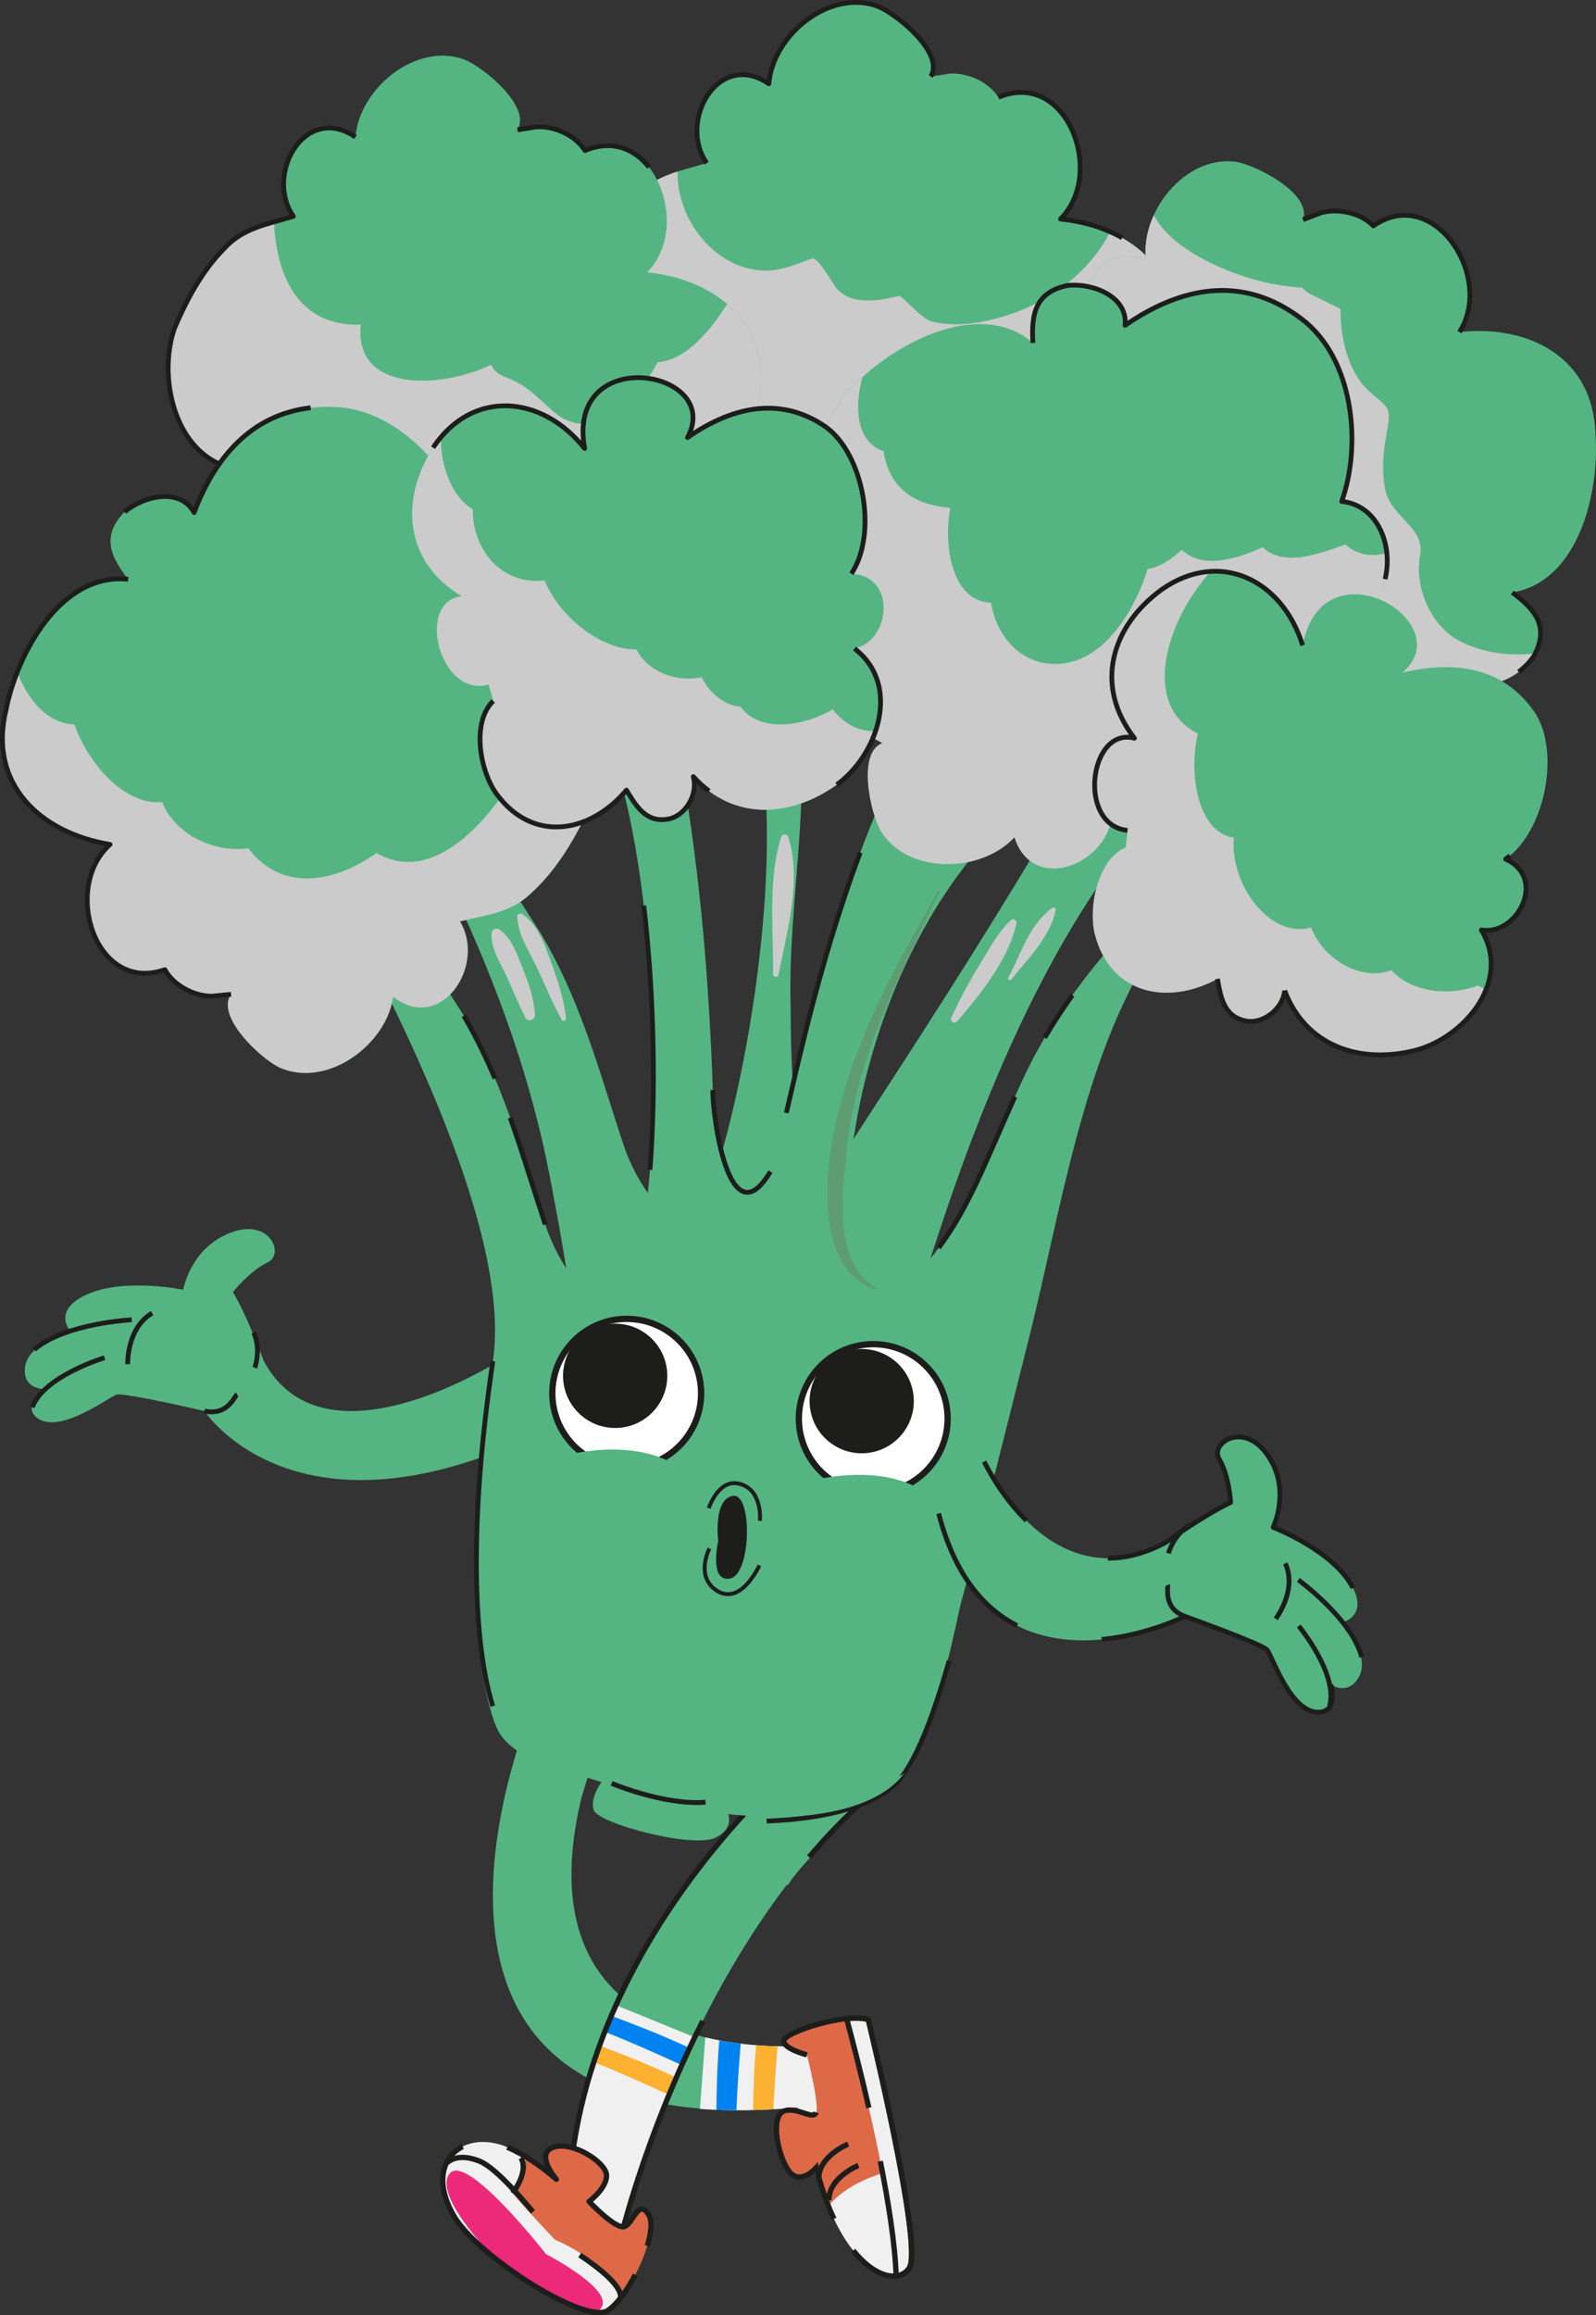 <?xml version="1.0" encoding="UTF-8"?>
<svg xmlns="http://www.w3.org/2000/svg" viewBox="0 0 576.89 836.32">
  <rect x="0" y="0" width="576.89" height="836.32" fill="#333333" stroke="none"/>
  <defs>
    <style>
      .cls-1 {
        fill: #cbcbcb;
        mix-blend-mode: multiply;
      }

      .cls-1, .cls-2, .cls-3, .cls-4, .cls-5, .cls-6, .cls-7, .cls-8, .cls-9, .cls-10 {
        stroke-width: 0px;
      }

      .cls-11 {
        stroke-width: 1.76px;
      }

      .cls-11, .cls-12, .cls-13, .cls-14, .cls-15, .cls-16, .cls-17 {
        stroke: #1d1e1c;
      }

      .cls-11, .cls-12, .cls-13, .cls-14, .cls-16, .cls-17 {
        fill: none;
      }

      .cls-11, .cls-12, .cls-16 {
        stroke-linejoin: round;
      }

      .cls-12, .cls-13 {
        stroke-width: 1.73px;
      }

      .cls-13, .cls-14, .cls-15, .cls-17 {
        stroke-miterlimit: 10;
      }

      .cls-14 {
        stroke-width: 1.42px;
      }

      .cls-15 {
        stroke-width: 2.28px;
      }

      .cls-15, .cls-6 {
        fill: #fff;
      }

      .cls-18 {
        isolation: isolate;
      }

      .cls-16, .cls-17 {
        stroke-width: 1.93px;
      }

      .cls-2 {
        fill: #5f9c71;
      }

      .cls-3 {
        fill: #54b582;
      }

      .cls-4 {
        fill: #1d1e1c;
      }

      .cls-5 {
        fill: #dd6947;
      }

      .cls-7 {
        fill: #fcb230;
      }

      .cls-8 {
        fill: #ed297a;
      }

      .cls-9 {
        fill: #f0f0f0;
      }

      .cls-10 {
        fill: #0082f0;
      }
    </style>
  </defs>
  <g class="cls-18">
    <g id="Capa_2" data-name="Capa 2">
      <g id="Capa_1-2" data-name="Capa 1">
        <g>
          <g>
            <g>
              <g>
                <g>
                  <g>
                    <g>
                      <path class="cls-3" d="m194.96,610.08s-75.41,166.42,93.3,151.21c0,0,9.56,53.22,28.8,50.02,19.24-3.2-2.8-76.77-7.48-74.44-4.68,2.33-141.95,22.32-92.16-110.76l-22.46-16.03Z"/>
                      <path class="cls-9" d="m309.59,736.87c-2.02,1.01-28.87,5.31-54.65-.9l-1.95,25.84c10.38.79,22.09.67,35.27-.52,0,0,9.56,53.22,28.8,50.02,19.24-3.2-2.8-76.77-7.48-74.44Z"/>
                    </g>
                    <path class="cls-10" d="m260,737.06c-.74,8.46-.99,18.05-1.06,25.09,2.36.1,4.77.15,7.25.16.28-7.55.93-16.64,1.53-24.05-2.55-.31-5.13-.7-7.72-1.19Z"/>
                    <path class="cls-7" d="m273.28,738.81c-.69,7.79-.96,16.56-1.05,23.42,2.39-.06,4.82-.16,7.32-.3.33-7.38.95-15.85,1.51-22.72-2.51-.06-5.12-.19-7.78-.4Z"/>
                  </g>
                  <g>
                    <path class="cls-5" d="m295.05,783.05s-6,6.93-10.09.96c-4.09-5.97-6.4-19.52-1.7-21.38,4.7-1.86,10.6,3.46,11.76.45,1.17-3.01-3.34-20.78-3.34-20.78,0,0-9.09-2.35-8.3-5.31.79-2.96,22.23-10.01,30.45-7.45,0,0,19.97,81.71,14.85,89.74-5.12,8.03-24.46.86-33.63-36.22Z"/>
                    <path class="cls-17" d="m306.59,774.54s-10.7,4.24-10.69,12.56"/>
                    <path class="cls-17" d="m310.29,782.25s-10.7,4.24-10.69,12.56"/>
                    <path class="cls-9" d="m328.69,819.27c-4.41,6.91-19.34,2.55-29.27-22.44,6.95-8.02,17.43-11.7,26.11-13.36,3.18,17.14,5.23,32.54,3.15,35.8Z"/>
                    <path class="cls-9" d="m306.01,729.18c3.06-.31,5.83-.26,7.83.36,0,0,19.97,81.71,14.85,89.74-1.05,1.65-2.71,2.65-4.76,2.89-1.02-29.13-14.71-81.14-17.92-92.98Z"/>
                    <path class="cls-17" d="m314.05,761.42c-3.39-14.8-6.67-27.19-8.04-32.24,3.06-.31,5.83-.26,7.83.36,0,0,19.97,81.71,14.85,89.74-1.05,1.65-2.71,2.65-4.76,2.89-.4-11.54-2.8-26.67-5.74-41.47"/>
                    <path class="cls-17" d="m301.44,801.53c-2.4-5.08-4.59-11.2-6.39-18.48,0,0-6,6.93-10.09.96-4.09-5.97-6.4-19.52-1.7-21.38,4.7-1.86,10.6,3.46,11.76.45"/>
                    <path class="cls-17" d="m291.68,742.29s-9.09-2.35-8.3-5.31c.79-2.96,22.23-10.01,30.45-7.45,0,0,19.97,81.71,14.85,89.74-3.2,5.01-11.93,4.11-20.28-6.31"/>
                  </g>
                </g>
                <path class="cls-3" d="m186.07,635.54c6.85,3.32,13.67,11.08,24.35,13.18,2.03-7.49,6.49-20.1,9.66-28.82l-25.11-7.89s-3.88,3.71-8.89,23.53Z"/>
              </g>
              <g>
                <path class="cls-3" d="m180.02,491.92c-2.72,1.4-63.62,39.68-84.79-.53,0,0-5.53-15.35-11.02-24.66,0,0,6.01-7.63,12.6-10.76,6.59-3.13-.02-17.94-16.47-9.31-11.96,6.27-14.09,19.24-14.09,19.24,0,0-23.17-4.83-36.67,2.61-10.17,5.6-4.26,12.16-4.26,12.16,0,0-15.06,4.7-16.23,12.91-1.17,8.22,6.68,8.2,6.68,8.2,0,0-7.8,6.29-2.39,10.39,8.26,6.27,26.21-7.8,28.92-8.41,3-.68,31.61,5.95,31.61,5.95,0,0,34.6,53.3,128.89,4.06"/>
                <path class="cls-13" d="m37.79,490.45s-22.07,6.67-26.11,17.93"/>
                <path class="cls-13" d="m47.62,476.75s-24.08,1.21-35.23,10.76"/>
                <path class="cls-13" d="m46.16,492.8s-.46-12.97,8.84-18.45"/>
                <path class="cls-13" d="m85.69,503.74c-.89.51-3.34,7.83-11.79,5.98"/>
                <path class="cls-13" d="m92.07,494.07s2.47-6.26-.38-12.74"/>
              </g>
              <g>
                <path class="cls-3" d="m314.17,648.68c-1.36-1.31-2.56-2.76-3.52-4.39-3.6-6.12-3.05-13.5,1.02-18.86l-11.47.39s-93.13,70.28-94.78,172.55c0,0-28.45-31.59-40.71-13.9-12.26,17.68,57.29,50.76,55.33,46.2-1.69-3.94,23.3-119.99,94.13-181.99Z"/>
                <path class="cls-3" d="m264.79,660.31c4.74,6.76,11.03,14.18,19.95,20.73,5.63-8.96,19.11-20.26,26.42-30.39l-5.8-21.25s-26.01,7.08-40.57,30.91Z"/>
                <g>
                  <g>
                    <path class="cls-9" d="m222.65,724.33c-9.89,21.94-16.79,46.86-17.23,74.04,0,0-28.45-31.59-40.71-13.9-12.26,17.68,57.29,50.76,55.33,46.2-1.03-2.41,7.88-46.57,31.08-94.72l-28.47-11.61Z"/>
                    <path class="cls-10" d="m220.96,728.19c-.81,1.9-1.6,3.83-2.37,5.78,8.31,3.21,19.82,8.35,27.86,12.02.92-2.05,1.85-4.1,2.82-6.17-9.42-4.49-21.49-9.11-28.32-11.64Z"/>
                    <path class="cls-7" d="m216.71,738.95c-.71,1.96-1.4,3.94-2.06,5.94,8.62,3.45,19.8,8.47,27.18,11.86.85-2.06,1.73-4.13,2.63-6.22-8.79-4.3-20.36-8.82-27.75-11.57Z"/>
                    <g>
                      <path class="cls-16" d="m300.2,625.82s-93.13,70.28-94.78,172.55c0,0-28.45-31.59-40.71-13.9-12.26,17.68,57.29,50.76,55.33,46.2-1.08-2.5,8.61-50.24,33.98-100.62"/>
                      <path class="cls-16" d="m292.45,670.85c6.41-7.56,13.31-14.72,20.73-21.3"/>
                    </g>
                  </g>
                  <g>
                    <path class="cls-5" d="m201.11,787.25s-7.92-9.04-1.21-11.55c6.71-2.51,19.14,5.31,19.33,10.04.18,4.74-6.31,9.52-6.31,9.52,0,0,9.6,10.18,12.8,9.05,3.2-1.13,5.07-10.41,8.81-4.17,3.74,6.25-6.62,28.83-14.71,34.42-8.09,5.59-47.42-19.68-55.8-34.13-11.26-19.42,3.31-31.53,19.36-24.77,9.28,3.9,17.73,11.6,17.73,11.6Z"/>
                    <path class="cls-9" d="m164.02,800.43c-11.26-19.42,3.31-31.53,19.36-24.77,2.29.96,4.52,2.15,6.59,3.4-.06,7.25-3.72,13.66-4.28,13.52-.85-.22,14.82,16.43,14.82,16.43,13.14,5.79,20.62,13.37,24.86,19.68-1.84,2.55-3.75,4.64-5.55,5.88-8.09,5.59-47.42-19.68-55.8-34.13Z"/>
                    <path class="cls-17" d="m188.26,779.48s3.33,4.06-2.99,12.8"/>
                    <path class="cls-17" d="m209.57,814.6c6.87,4.59,15.08,11.01,14.74,15.25"/>
                    <path class="cls-17" d="m161.64,781.28s3.35-3.95,11.71-.59c5.05,2.03,13.21,11.01,19.28,18.32"/>
                    <path class="cls-8" d="m175.65,812.32s-19.31-20.2-12.97-27.3c6.33-7.1,34.7,29.26,34.7,29.26,0,0,24.96,12.86,19.86,19.52-5.1,6.66-36.52-15.47-41.58-21.47Z"/>
                    <path class="cls-16" d="m183.38,775.66c3.03,1.28,5.98,2.96,8.57,4.64,5.33,3.47,9.16,6.95,9.16,6.95,0,0-7.92-9.04-1.21-11.55,6.71-2.51,19.14,5.31,19.33,10.04.18,4.74-6.31,9.52-6.31,9.52,0,0,9.6,10.18,12.8,9.05,3.2-1.13,5.07-10.41,8.81-4.17,1.31,2.19.89,6.38-.55,11.14"/>
                    <path class="cls-16" d="m229.62,821.75c-2.92,5.58-6.54,10.57-9.8,12.81-8.09,5.59-47.42-19.68-55.8-34.13-7.04-12.14-3.99-21.42,3.21-25.02"/>
                  </g>
                </g>
              </g>
              <g>
                <path class="cls-3" d="m354.56,403.15c16.36-41.35,39.53-87.44,71.28-118.11l-37.09-2.18c-20.5,35.66-43.54,71.89-60.92,98.8-10.02,15.5-18.14,27.89-22.82,35.3,0,.01-.02.03-.02.04-.05.07-.09.15-.14.22-.03.05-.07.11-.1.16-.19.29-.37.58-.54.86-.15.25-.3.48-.45.71-.02.03-.04.07-.06.1-.06.1-.13.21-.19.31-.09.15-.18.29-.26.42-.2.32-.38.62-.56.91-.02.03-.04.06-.06.1-.01.02-.03.04-.04.07-.06.1-.12.19-.17.29-.22.36-.41.69-.59,1-.01.02-.02.04-.03.06-.04.07-.07.13-.11.19-.19.32-.36.62-.49.88-.26.43-.51.83-.76,1.21-.08.13-.17.24-.25.36-.17.24-.33.47-.5.69-.09.12-.18.24-.28.35-.15.19-.3.37-.45.53-.09.1-.18.2-.27.29-.16.16-.31.31-.47.45-.07.07-.15.14-.22.2-.22.18-.44.35-.65.48-.04.03-.08.04-.12.06-.17.1-.35.19-.51.26-.08.03-.15.05-.22.08-.13.04-.26.08-.39.11-.08.02-.16.02-.23.03-.12.01-.25.01-.37,0-.07,0-.15,0-.22-.02-.13-.02-.26-.05-.39-.09-.05-.02-.11-.03-.16-.05-.18-.07-.36-.16-.53-.27-.04-.03-.08-.06-.12-.09-.13-.09-.27-.2-.39-.32-.06-.05-.11-.11-.17-.17-.11-.11-.22-.23-.33-.36-.06-.07-.11-.14-.17-.21-.11-.14-.21-.29-.32-.45-.05-.07-.1-.15-.15-.22-.13-.21-.25-.43-.38-.66-.02-.04-.04-.07-.06-.11-.15-.29-.29-.59-.44-.92-.02-.04-.04-.09-.06-.14-.12-.28-.24-.57-.35-.87-.03-.08-.06-.17-.1-.26-.1-.28-.2-.57-.3-.86-.03-.09-.06-.19-.09-.28-.11-.33-.21-.66-.31-1.01-.02-.06-.04-.12-.06-.19-.37-1.3-.71-2.74-1.03-4.27,0-.03-.01-.06-.02-.09-.1-.5-.2-1.01-.3-1.52,0-.02,0-.04-.01-.06-1.01-5.48-1.71-12.07-2.19-18.67,0,0,0,0,0,0-1.02-13.86-1.08-27.79-1.04-31.63-1.33-38.98,8.25-75.97,1.58-114.61l-16.8-1.3c9.87,32.49,7.24,78.02,1.39,115.75,0,0,0,0,0,0-2.04,13.13-4.47,25.3-6.9,35.66-.18.78-.37,1.57-.55,2.33-.16.66-.32,1.29-.47,1.93-.19.76-.38,1.53-.56,2.26-.15.61-.31,1.2-.46,1.79-.19.74-.38,1.47-.57,2.19-.14.54-.29,1.07-.43,1.6-.2.72-.39,1.44-.59,2.13-.14.48-.27.96-.4,1.42-.2.69-.4,1.36-.59,2.02-.13.42-.25.85-.38,1.26-.2.67-.4,1.3-.6,1.92-.11.36-.23.72-.34,1.06-.22.66-.42,1.29-.63,1.9-.09.26-.18.53-.26.78-.29.84-.58,1.63-.85,2.35-.63,1.59-1.27,2.98-1.93,4.23-.04.08-.09.18-.13.26-.27.51-.55.96-.83,1.41-.08.13-.16.28-.24.41-.27.42-.54.79-.82,1.16-.09.13-.18.27-.28.39-.25.32-.5.6-.75.88-.12.13-.24.29-.36.42-.23.24-.46.43-.69.64-.15.13-.29.29-.44.41-.22.18-.44.31-.65.46-.16.11-.33.25-.49.35-.2.12-.41.21-.62.31-.18.09-.36.2-.54.27-.2.08-.39.13-.59.19-.19.06-.38.14-.57.18-.19.04-.39.06-.58.08-.2.03-.39.07-.59.08-.19.01-.38,0-.57-.01-.2,0-.4,0-.6-.02-.19-.02-.39-.07-.58-.1-.2-.04-.39-.06-.59-.11-.2-.05-.39-.13-.59-.19-.19-.06-.38-.11-.57-.19-.2-.08-.4-.18-.6-.28-.19-.09-.37-.16-.56-.26-.21-.11-.43-.25-.64-.38-.17-.1-.34-.19-.51-.31-.23-.15-.45-.33-.67-.49-.15-.11-.31-.22-.46-.34-.24-.19-.47-.4-.71-.6-.14-.12-.27-.23-.41-.35-.26-.24-.51-.49-.76-.74-.11-.11-.22-.21-.33-.33-.27-.28-.54-.58-.8-.87-.09-.1-.18-.2-.28-.3-.28-.32-.56-.66-.83-1-.07-.09-.15-.17-.22-.27-.3-.37-.59-.76-.88-1.16-.05-.07-.1-.13-.15-.2-.31-.42-.61-.86-.91-1.3-.03-.04-.06-.08-.09-.13-.32-.47-.63-.95-.93-1.44,0-.01-.02-.03-.03-.04-2.52-4.04-4.66-8.62-6.18-12.83,0-.01,0-.02-.01-.03-.17-.48-.34-.96-.5-1.44-.03-.09-.06-.18-.09-.27-.58-1.75-1.15-3.49-1.71-5.22-7.94-24.51-14.36-47.37-27.71-70.17-10.64-16.97-22.23-33.16-31.03-50.83l-13.39,10.11c17.24,33.04,32.32,67.84,41.87,104.05,0,0,0,0-.01,0,1.5,5.69,2.89,11.4,4.1,17.16.82,3.99,1.61,8,2.39,12.01,0,0-.02,0-.03,0,4.56,23.61,8.31,47.56,10.67,71.55.02.23.05.46.07.69.22,2.26.42,4.53.62,6.79.06.65.11,1.29.16,1.94.16,1.96.31,3.93.46,5.89.07.96.14,1.93.2,2.89.12,1.72.23,3.45.33,5.17.07,1.22.13,2.43.2,3.65.08,1.52.16,3.04.22,4.56.06,1.46.11,2.92.16,4.38.05,1.3.1,2.61.13,3.91.05,1.78.08,3.57.11,5.35.02,1.01.04,2.01.05,3.01.03,2.8.04,5.61.02,8.41l83.85,55.96c9.76-87.29,28.23-124.11,31.85-135.82,3.46-11.17,8.19-26.82,14.37-44.72,3.35-9.7,7.11-20.05,11.34-30.73Z"/>
                <path class="cls-3" d="m336.45,27.67c5.1-8.39-12.08-22.49-19.06-25.36-17.62-6.56-38.06,10.44-39.49,27.95-18.19-12.42-33.02,13.5-22.45,28.65-9.59,2.92-18.15,4.15-24.92,11.52-8.26,8.31-13.91,19.12-18.07,29.01-5.54,15.94-1.1,41.16,16.25,48.93-7.24,6.63-2.99,29.9.94,37.8,5.06,11.35,18.49,19.5,29.65,12.49,6.76,20.65,28.34,43.4,51.98,43.05,26.82-.26,41.66-17.9,48.86-41.1,5.61,8.92,18.64,4.88,25.13-1.28,7.8-9.05,4.33-16.21-2.76-24.2,24.58,1.14,38.55-29.44,41.28-49.84,4.86-26.92-14.92-43.53-40.44-46.16,16.52-16.62,2.17-54.29-22.47-43.98-3.74-5.95-11.94-9.09-17.81-8.52l-6.61,1.04Z"/>
                <path class="cls-1" d="m401.32,83.76c-7.25,13.86-20.56,24.58-35.94,29.69-9.21,3.07-18.67,4.89-28.29,2.78-4.24-.93-10.94-9.64-12.17-9.34-6.94,1.69-16.48,3.56-22.21-2.33-1.61-1.66-7-11.99-9.25-11.17-5.13,1.87-10.79,4.34-16.34,4.37-18.18.07-32.57-18.11-32.2-35.8-5.36,1.71-10.23,3.92-14.41,8.47-8.26,8.31-13.91,19.12-18.07,29.01-5.54,15.94-1.1,41.16,16.25,48.93-7.24,6.63-2.99,29.9.94,37.8,5.06,11.35,18.49,19.5,29.65,12.49,6.76,20.65,28.34,43.4,51.98,43.05,26.82-.26,41.66-17.9,48.86-41.1,5.61,8.92,18.64,4.88,25.13-1.28,7.8-9.05,4.33-16.21-2.76-24.2,24.58,1.14,38.55-29.44,41.28-49.84,3.63-20.1-6.48-34.44-22.46-41.52Z"/>
                <path class="cls-3" d="m187.04,46.91c5.1-8.39-12.08-22.49-19.07-25.36-17.62-6.56-38.05,10.44-39.49,27.95-18.19-12.43-33.02,13.5-22.45,28.65-9.58,2.91-18.15,4.15-24.92,11.52-8.26,8.31-13.91,19.12-18.08,29-5.54,15.94-1.09,41.16,16.25,48.93-7.24,6.63-2.99,29.9.95,37.8,5.06,11.35,18.49,19.5,29.64,12.49,6.76,20.65,28.33,43.4,51.98,43.05,26.82-.26,41.66-17.9,48.86-41.1,5.61,8.92,18.64,4.88,25.13-1.28,7.8-9.05,4.33-16.21-2.77-24.2,24.58,1.14,38.55-29.44,41.29-49.83,4.86-26.92-14.92-43.53-40.44-46.16,16.53-16.62,2.17-54.29-22.47-43.98-3.74-5.95-11.94-9.09-17.81-8.51l-6.61,1.04Z"/>
                <path class="cls-1" d="m262.83,109.8c-7.05,11.3-15.78,20.4-25.12,21.05-6.81,13.05-22.99,30.81-37.96,17.57-5.93-5.24-9.35-9.34-17.22-12.28-2.65-.99-4.16-2.52-4.99-4.37-19.26,9.05-49.76,9.58-47.09-14.49-22.26.72-30.52-17.01-31.41-37.14-6.77,1.92-12.85,4-17.93,9.53-8.26,8.31-13.91,19.12-18.08,29-5.54,15.94-1.09,41.16,16.25,48.93-7.24,6.63-2.99,29.9.95,37.8,5.06,11.35,18.49,19.5,29.64,12.49,6.76,20.65,28.33,43.4,51.98,43.05,26.82-.26,41.66-17.9,48.86-41.1,5.61,8.92,18.64,4.88,25.13-1.28,7.8-9.05,4.33-16.21-2.77-24.2,24.58,1.14,38.55-29.44,41.29-49.83,2.71-14.98-2.23-26.75-11.53-34.72Z"/>
                <path class="cls-3" d="m471,79.35c3.24-9.27-16.48-19.5-23.92-20.85-18.59-2.76-35.05,18.11-32.83,35.53-20.37-8.37-29.5,20.06-16.01,32.69-8.77,4.84-16.89,7.82-21.98,16.44-6.36,9.84-9.64,21.6-11.66,32.13-2.11,16.74,7.47,40.49,26.05,44.49-5.71,7.99,3.28,29.86,8.77,36.77,7.31,10.05,22.14,15.24,31.59,6.07,10.9,18.79,36.73,36.57,59.78,31.32,26.18-5.83,37.04-26.16,39.26-50.35,7.34,7.56,19.24.91,24.32-6.47,5.74-10.48.87-16.76-7.73-23.1,24.29-3.99,31.6-36.8,30.04-57.32-.83-27.34-23.64-39.48-49.14-36.76,12.72-19.69-9.14-53.56-31.11-38.36-4.9-5.04-13.57-6.41-19.18-4.63l-6.25,2.39Z"/>
                <path class="cls-1" d="m528.07,231.82c-10.76-5.27-16.96-19.66-14.76-31.29,1.94-10.23-10.88-13.48-12.73-24.32-1.1-6.48-.68-12.59.52-19.05,2-10.7,1.1-9.24-6.28-15.91-7.65-6.9-10.4-19.67-10.29-29.52,0-.48-10.48-4.99-12.13-6.24-.64-.49-1.22-1.05-1.78-1.63-7.89-.3-16.08-2.36-21.01-4.02-11.15-3.77-26.5-10.75-32.57-22.11-2.38,5.24-3.48,10.93-2.79,16.3-20.37-8.37-29.5,20.06-16.01,32.69-8.77,4.84-16.89,7.82-21.98,16.44-6.36,9.84-9.64,21.6-11.66,32.13-2.11,16.74,7.47,40.49,26.05,44.49-5.71,7.99,3.28,29.86,8.77,36.77,7.31,10.05,22.14,15.24,31.59,6.07,10.9,18.79,36.73,36.57,59.78,31.32,26.18-5.83,37.04-26.16,39.26-50.35,7.34,7.56,19.24.91,24.32-6.47l.56-1.12c-9.14,1.09-18.31.01-26.86-4.19Z"/>
                <path class="cls-3" d="m329.9,629.54c8.6-15.44,16.16-42.66,42.13-146.53,11.61-46.46,19.51-100.59,44.32-139.35l-5.92-11.19s-25.32,24.17-40.65,57.3c-15.33,33.14-19.87,49.69-37.48,69.68-5.83,6.62-15.46,13.03-21.54,2.39-11.24-19.69-2.03-112.67,53.06-165.89l-30.79-35.8c-36.92,64.23-49.1,153.04-54.54,163.09-14.9,24.97-20.95-19.79-20.84-29.49-1.33-38.99-4.5-77.27-11.17-115.91l-23.68-1.52c17.2,56.62,16.09,154.37,6.44,179.88-10.71,27.16-26.75,2.58-32.14-13.86-8.78-26.5-15.13-50.98-29.42-75.39-10.63-16.97-22.23-33.16-31.03-50.83l-13.39,10.12c19.95,38.23,61.83,118.7,54.91,165.44-9.91,66.91-5.69,107.07,0,124.64"/>
                <path class="cls-3" d="m318.94,268.43c-9.18,3.48-4.33,25.17-.58,31.73,9.85,16.01,36.42,15.18,48.33,2.26,6.69,20.99,34.33,9.67,35.32-8.77,9.35,3.6,16.86,7.89,26.74,6.25,11.62-1.47,22.73-6.52,32.1-11.75,14.17-9.15,26.18-31.77,17.29-48.57,9.79-.77,20.75-21.73,22.51-30.38,2.99-12.06-2.58-26.75-15.69-28.08,7.37-20.44,4.37-51.65-14.48-65.92-21.3-16.29-43.86-11.52-63.81,2.34,1.07-10.49-11.69-15.32-20.6-14.46-11.71,2.34-13.39,10.11-12.71,20.78-18.68-16.03-48.51-.52-63.21,13.88-20.39,18.23-15.01,43.5,3.48,61.28-23.25,2.93-35.11,41.45-9.34,48.49-.71,6.99,3.82,14.52,8.8,17.67l5.85,3.24Z"/>
                <path class="cls-1" d="m486.33,196.69c-10.28,3.64-22.32,8.12-29.93.98-10.29,4.72-22.12,7.8-29.23.95-3.93,3.5-8.25,6.47-12.34,6.88-4.34,14.37-14.46,30.66-28.11,33.73-15.28,3.44-26.39-7.88-28.48-21.53-13.67-.2-17.46-19.71-14.75-34.22-12.9-1.16-22.01-6.87-24.12-20.48-9.75-3.2-10.73-15.91-7.62-26.71-.54.49-1.1.99-1.6,1.48-20.39,18.23-15.01,43.5,3.48,61.28-23.25,2.93-35.11,41.45-9.34,48.49-.71,6.99,3.82,14.52,8.8,17.67l5.85,3.24c-9.18,3.48-4.33,25.17-.58,31.73,9.85,16.01,36.42,15.18,48.33,2.26,6.69,20.99,34.33,9.67,35.32-8.77,9.35,3.6,16.86,7.89,26.74,6.25,11.62-1.47,22.73-6.52,32.1-11.75,14.17-9.15,26.18-31.77,17.29-48.57,9.79-.77,20.75-21.73,22.51-30.38.76-3.07.96-6.3.63-9.44-5.21,1.47-10.61.82-14.95-3.08Z"/>
                <path class="cls-3" d="m83.52,359.18c-5.59,8.07,10.72,23.17,17.52,26.45,17.2,7.6,38.61-8.16,41.08-25.55,17.42,13.48,33.76-11.51,24.12-27.26,9.74-2.34,18.36-3.06,25.56-10.02,8.74-7.81,15.02-18.27,19.77-27.88,6.48-15.58,3.54-41.02-13.31-49.81,7.63-6.19,4.76-29.66,1.31-37.79-4.37-11.63-17.3-20.56-28.85-14.22-5.52-21.02-25.7-45.01-49.33-46.07-26.78-1.33-42.65,15.39-51.22,38.13-5.07-9.24-18.31-5.98-25.17-.22-8.32,8.57-5.28,15.93,1.33,24.32-24.47-2.6-40.24,27.1-44.18,47.3-6.45,26.58,12.31,44.34,37.63,48.48-17.49,15.61-5.4,54.06,19.81,45.24,3.38,6.16,11.38,9.78,17.27,9.56l6.65-.65Z"/>
                <path class="cls-1" d="m189.33,285.42c-2.24,1.73-5.08,2.28-7.68,1.69-11.32,16-28.23,31-45.57,21.04-15.64,11.06-34.53,13.96-46.31-1.72-12.89,1.76-26.69-5.4-31.19-16.69-13.56,1.21-26.63-13.77-31.7-28.07-9.37-.13-16.95-8.74-20.59-18.97-1.89,4.78-3.31,9.53-4.15,13.85-6.45,26.58,12.31,44.34,37.63,48.48-17.49,15.61-5.4,54.06,19.81,45.24,3.38,6.16,11.38,9.78,17.27,9.56l6.65-.65c-5.59,8.07,10.72,23.17,17.52,26.45,17.2,7.6,38.61-8.16,41.08-25.55,17.42,13.48,33.76-11.51,24.12-27.26,9.74-2.34,18.36-3.06,25.56-10.02,8.74-7.81,15.02-18.27,19.77-27.88,3.98-9.57,4.39-22.86.21-33.73-6.17,9.56-14.39,18.02-22.45,24.23Z"/>
                <path class="cls-3" d="m406.93,306.09c-10.14,4.27-13.67,21.57-11.15,31.53,5.73,21.77,26.53,25.65,44.29,15.98,1.13,6.29,2.16,13.46,9.94,15.14,6.03,1.49,13.64-3.91,14.35-10.9,7.66,20.2,27.32,26.62,47.25,21.58,17.22-4.43,35.17-24.68,23.84-43.48,13.02,2.2,23.98-18.76,8.78-25.6,14.26-10.03,19.82-38.6,10.66-52.77-11.51-17.06-29.86-18.93-47.96-14.59,21.27-18.15-28.67-47.94-36.08-9.85-7.3-23.7-30.01-34.83-50.92-20.19-18.12,13.17-24.71,34.57-9.88,53.73-16.34-4.31-20.85,31.43-2.5,33.3l-.62,6.12Z"/>
                <path class="cls-1" d="m534.19,355.95c-10.72,4.25-24.48,2.19-31.25-5.49-10.23,4.07-24.33-3.26-29.01-15.41-14.5,4.22-29.44-15.16-27.95-32.44-13.09-1.92-16.41-23-13-37.59-21.07-10.61-11.01-41.54,4.66-58.55-5.79.33-11.82,2.34-17.71,6.47-18.12,13.17-24.71,34.57-9.88,53.73-16.34-4.31-20.85,31.43-2.5,33.3l-.62,6.12c-10.14,4.27-13.67,21.57-11.15,31.53,5.73,21.77,26.53,25.65,44.29,15.98,1.13,6.29,2.16,13.46,9.94,15.14,6.03,1.49,13.64-3.91,14.35-10.9,7.66,20.2,27.32,26.62,47.25,21.58,10.55-2.71,21.33-11.36,25.53-21.97-.98-.4-1.97-.87-2.94-1.49Z"/>
                <path class="cls-3" d="m178.29,253.21c-7.9,7.66-4.9,25.06,1.08,33.43,13.25,18.2,34.04,14.25,47.06-1.21,3.34,5.46,6.91,11.76,14.76,10.49,6.16-.8,11.29-8.6,9.41-15.38,14.48,16.04,35.12,14.87,51.86,2.92,14.44-10.38,23.8-35.77,6.41-49.18,12.93-2.68,15.52-26.18-1.12-27.03,9.64-14.52,4.43-43.16-9.25-53.04-16.92-11.71-34.7-6.78-49.98,3.84,13.22-24.63-44.14-34.24-37.19,3.94-15.42-19.42-40.62-21.54-54.78-.29-12.09,18.85-10.45,41.19,10.33,53.65-16.79,1.92-8,36.86,9.77,31.93l1.64,5.92Z"/>
                <path class="cls-1" d="m301.05,256.25c-11.77,6.69-26.87,8.14-33.39-.98-2.66-.16-5.5-1.26-8.35-3.51-2.5-1.97-4.33-4.43-5.69-7.13-8.91,1.96-19.37-1.81-23.56-10.01-12.63.18-27.75-11.62-33.25-24.98-15.12,1.93-26.06-10.74-25.93-25.74-7.26-3.79-11.91-16.11-11.47-25.98-1,1.17-1.95,2.43-2.87,3.8-12.09,18.85-10.45,41.19,10.33,53.65-16.79,1.92-8,36.86,9.77,31.93l1.64,5.92c-7.9,7.66-4.9,25.06,1.08,33.43,13.25,18.2,34.04,14.25,47.06-1.21,3.34,5.46,6.91,11.76,14.76,10.49,6.16-.8,11.29-8.6,9.41-15.38,14.48,16.04,35.12,14.87,51.86,2.92,6.14-4.41,11.33-11.55,13.97-19.32-6.35.13-11.76-3.02-15.37-7.91Z"/>
                <path class="cls-1" d="m365.44,332.34c-5.09,4.72-8.12,10.95-11.73,16.81-3.7,6.01-7,12.16-9.89,18.59-.62,1.38,1.31,2.23,2.2,1.2,8.34-9.76,18.8-22.68,21.39-35.55.2-1.03-1.23-1.75-1.97-1.06Z"/>
                <path class="cls-1" d="m380.32,327.98c-8.54,6.41-11.08,16.27-15.9,25.25-.36.67.71,1.21,1.15.63,3.41-4.6,7.31-8.31,10.5-13.13,2.77-4.19,4.49-7.17,5.5-12.06.15-.7-.76-1.04-1.25-.68Z"/>
                <path class="cls-1" d="m284.91,302.24c-.36-1.13-2.18-.99-2.53.08-4.89,15.17-2.8,33.75-2.93,49.51-.01,1.28,1.72,1.45,1.97.2,3.03-15.45,8.49-34.25,3.49-49.79Z"/>
                <path class="cls-1" d="m199.4,348.16c-2.28-6.27-4.86-14.17-10.66-17.99-.62-.41-1.75-.11-1.74.77.06,6.18,3.73,11.78,6.4,17.22,3.29,6.71,5.97,13.61,9.62,20.14.45.82,1.66.47,1.56-.48-.76-6.93-2.79-13.12-5.17-19.67Z"/>
                <path class="cls-1" d="m193.36,366.41c-.45-5.81-2.03-10.65-4.2-16.03-2.05-5.07-3.95-11.31-8.59-14.59-1.09-.77-2.77-.11-2.87,1.28-.38,5.14,2.56,9.65,4.7,14.16,2.55,5.4,4.84,10.89,7.42,16.27.96,1.99,3.7.97,3.54-1.09Z"/>
                <path class="cls-12" d="m307.74,207.26c9.64-14.52,4.43-43.16-9.25-53.04-16.92-11.71-34.7-6.78-49.98,3.84,13.22-24.63-44.14-34.24-37.19,3.94-15.42-19.42-40.62-21.54-54.78-.29"/>
                <path class="cls-12" d="m302.46,283.47c14.44-10.38,23.8-35.77,6.41-49.18"/>
                <path class="cls-12" d="m178.29,253.21c-7.9,7.66-4.9,25.06,1.08,33.43,13.25,18.2,34.04,14.25,47.06-1.21,3.34,5.46,6.91,11.76,14.76,10.49,6.16-.8,11.29-8.6,9.41-15.38,1.81,2,3.72,3.74,5.7,5.22"/>
                <path class="cls-12" d="m500.65,209.21c2.99-12.06-2.58-26.75-15.69-28.08,7.37-20.44,4.37-51.65-14.48-65.92-21.3-16.29-43.86-11.52-63.81,2.34,1.07-10.49-11.69-15.32-20.6-14.46-11.71,2.34-13.39,10.11-12.71,20.78"/>
                <path class="cls-12" d="m112.28,147.3c-21.35,2.46-34.57,17.82-42.11,37.85-5.07-9.24-18.31-5.98-25.17-.22"/>
                <path class="cls-12" d="m46.33,209.26c-24.47-2.6-40.24,27.1-44.18,47.3-6.45,26.58,12.31,44.34,37.63,48.48-17.49,15.61-5.4,54.06,19.81,45.24,3.38,6.16,11.38,9.78,17.27,9.56l6.65-.65"/>
                <path class="cls-12" d="m336.45,27.67c5.1-8.39-12.08-22.49-19.06-25.36-17.62-6.56-38.06,10.44-39.49,27.95-18.19-12.42-33.02,13.5-22.45,28.65"/>
                <path class="cls-12" d="m405.61,85.9c-6.4-3.63-14.04-5.94-22.27-6.78,16.52-16.62,2.17-54.29-22.47-43.98"/>
                <path class="cls-12" d="m128.49,49.5c-18.19-12.43-33.02,13.5-22.45,28.65-9.58,2.91-18.15,4.15-24.92,11.52-8.26,8.31-13.91,19.12-18.08,29-5.54,15.94-1.09,41.16,16.25,48.93"/>
                <path class="cls-12" d="m234.62,60.42c-5.25-6.68-13.4-10.13-23.16-6.04-3.74-5.95-11.94-9.09-17.81-8.51l-6.61,1.04"/>
                <path class="cls-12" d="m527.54,119.95c12.72-19.69-9.14-53.56-31.11-38.36-4.9-5.04-13.57-6.41-19.18-4.63l-6.25,2.39"/>
                <path class="cls-12" d="m548.95,242.7c2.16-1.63,4.04-3.58,5.42-5.58,5.74-10.48.87-16.76-7.73-23.1"/>
                <path class="cls-12" d="m464.35,357.84c7.66,20.2,27.32,26.62,47.25,21.58,17.22-4.43,35.17-24.68,23.84-43.48,13.02,2.2,23.98-18.76,8.78-25.6.54-.38,1.07-.79,1.58-1.22"/>
                <path class="cls-12" d="m440.06,353.6c1.13,6.29,2.16,13.46,9.94,15.14,6.03,1.49,13.64-3.91,14.35-10.9"/>
                <path class="cls-12" d="m470.85,233.13c-7.3-23.7-30.01-34.83-50.92-20.19-18.12,13.17-24.71,34.57-9.88,53.73-16.34-4.31-20.85,31.43-2.5,33.3"/>
                <path class="cls-12" d="m178.91,389.59c-3.2-7.59-6.85-15.12-11.25-22.64"/>
                <path class="cls-12" d="m197.08,442.33c-4.4-13.29-8.2-26.07-12.68-38.59"/>
                <path class="cls-12" d="m232.7,327.16c3.91,33.23,4.32,69.02,2.23,95.43"/>
                <path class="cls-12" d="m278.48,423.24c-14.9,24.97-20.95-19.79-20.84-29.49"/>
                <path class="cls-12" d="m292.32,368.25c-3.32,12.96-5.96,24.54-8.09,33.76"/>
                <path class="cls-12" d="m310.94,307.95c-7.89,20.99-13.93,42.02-18.62,60.3"/>
                <path class="cls-12" d="m366.85,396.17c-11.01,24.38-16.32,39.34-27.54,54.6"/>
                <path class="cls-12" d="m387.63,359.49c-3.34,4.67-6.76,9.83-10.02,15.38"/>
              </g>
              <g>
                <g>
                  <path class="cls-3" d="m274.85,544.48c-8.39-.33-16.82-.12-25.24.09-17.26,40.32-22.99,68.28-22.99,68.28,0,0-2.44-27.77-6.93-68.45-6.3-.42-12.58-1.2-18.83-2.59-9.5-2.1-18.02-11.5-26.97-17.09-.95,44.96-.13,93.84,6.78,100.87,13.85,14.07,68.56,27.77,68.56,27.77,0,0,52.91,10.66,75.57-9.07,10.77-9.37,20.68-52.47,28.3-95.58-26.1-.61-52.15-3.19-78.25-4.22Z"/>
                  <path class="cls-12" d="m343.08,599.87c-6.44,22.69-13.6,40.51-21.11,46.14-11.12,8.33-28.5,11.24-44.87,11.82"/>
                </g>
                <g>
                  <path class="cls-3" d="m355.71,527.98c1.43,2.62,24.6,51.15,65.6,29.24,0,0,13.54-9.74,23.52-14.49,0,0-.52-9.55-4.16-15.69-3.63-6.14,10.48-14.85,19.08,1.15,6.25,11.63.44,23.52.44,23.52,0,0,22.01,8.47,28.85,21.9,5.16,10.12-3.57,12.37-3.57,12.37,0,0,9.73,12,5.91,19.43-3.82,7.44-10.32,3.19-10.32,3.19,0,0,2.8,9.41-4.08,9.9-10.5.75-17.16-20.56-19.05-22.53-2.09-2.18-29.65-12.08-29.65-12.08,0,0-70.24,35.48-88.98-37.15"/>
                  <path class="cls-12" d="m367.67,587.24c-11.97-6.06-22.6-18.17-28.37-40.51"/>
                  <path class="cls-12" d="m481.07,608.59s2.8,9.41-4.08,9.9c-10.5.75-17.16-20.56-19.05-22.53-2.09-2.18-29.65-12.08-29.65-12.08,0,0-13.41,6.77-30.08,8.34"/>
                  <path class="cls-12" d="m400.44,562.88c6.33.03,13.29-1.62,20.87-5.66,0,0,13.54-9.74,23.52-14.49,0,0-.52-9.55-4.16-15.69-3.63-6.14,10.48-14.85,19.08,1.15,6.25,11.63.44,23.52.44,23.52,0,0,22.01,8.47,28.85,21.9"/>
                  <path class="cls-12" d="m355.71,527.98c.66,1.2,5.88,12.04,15.29,21.33"/>
                  <path class="cls-13" d="m469.43,587.35s14.39,17.4,11.16,28.9"/>
                  <path class="cls-13" d="m469.28,570.71s19.24,13.96,22.91,27.87"/>
                  <path class="cls-13" d="m461.12,584.79s7.95-10.5,3.44-20.04"/>
                  <path class="cls-13" d="m422.01,572.58c.44.9-1.8,8.28,6.28,11.3"/>
                  <path class="cls-13" d="m422.36,561.13s1.61-6.52,7.75-10.35"/>
                </g>
              </g>
              <path class="cls-3" d="m174.16,526.08c1.91,8.02-.54,16.83-.96,24.89-.47,9.06-.95,18.12-.91,27.2.07,15.58,2.54,34.63,7.23,45.87,5.31,12.74,28.62,16.45,41.23,20.62,17.88,5.9,35.79,10.25,54.59,11.56,0,0,38.42,2.69,51.89-16.15-2.48,3.46-13.58,3.14-17.5,3.7-8.79,1.24-17.68,1.75-26.55,1.54-14.38-.34-28.72-2.58-42.51-6.67-12.8-3.8-26.97-5.9-39.16-11.3-16.5-7.31-16.23-23.33-17.48-38.93-1.69-20.98-4.99-41.84-9.86-62.32Z"/>
              <g>
                <path class="cls-3" d="m218.11,642.86s-5.08,6.06-3.52,10.97c1.55,4.91,35.74,13.97,43.95,10.02,8.21-3.95,3.85-10.44,3.85-10.44"/>
                <path class="cls-11" d="m221.08,644.22s19.14,8.04,33.94,6.8"/>
              </g>
            </g>
            <path class="cls-2" d="m316.41,465.75c-20.19-6.66-18.48-36.94-15.58-53.85,3.58-19.45,10.87-38.08,19.58-55.66,5.85-11.7,12.34-22.99,18.64-34.38l.5.25c-13.79,29.08-29.32,58.31-33.22,90.62-1.36,14.1-4.49,33.71,3.49,46.08,1.7,2.57,4.04,4.73,6.81,6.41l-.22.52h0Z"/>
            <path class="cls-12" d="m178.15,491.67c-9.91,66.91-5.69,107.07,0,124.64"/>
            <g>
              <path class="cls-3" d="m286.39,521.37c-.74-8.97,2.6-18.5,7.21-27.2,2.77-5.21,6.11-10.36,10.78-14.18,4.67-3.82,10.88-6.12,16.07-4.8,6.64,1.69,9.74,8.46,12.21,14.64,2.19,5.5,4.39,11.05,5.24,17.08.85,6.03.24,12.67-2.93,18.6-12.42,23.3-46.75,18.21-48.58-4.13Z"/>
              <g>
                <circle class="cls-15" cx="315.64" cy="512.45" r="26.89"/>
                <circle class="cls-6" cx="315.64" cy="512.45" r="25.36"/>
                <circle class="cls-4" cx="311.47" cy="506.14" r="18.84"/>
              </g>
              <path class="cls-3" d="m332.19,537.81s-15.99-11.36-49.11,0l9.06,4.46,31.54.49,8.51-4.95Z"/>
              <path class="cls-3" d="m197.28,512.23c-.74-8.97,2.6-18.5,7.21-27.2,2.77-5.21,6.11-10.36,10.78-14.18,4.67-3.82,10.88-6.12,16.07-4.8,6.64,1.69,9.74,8.46,12.21,14.64,2.19,5.5,4.39,11.05,5.24,17.08.85,6.03.24,12.67-2.93,18.6-12.42,23.3-46.75,18.21-48.58-4.13Z"/>
              <g>
                <circle class="cls-15" cx="226.53" cy="503.31" r="26.89"/>
                <circle class="cls-6" cx="226.53" cy="503.31" r="25.36"/>
                <circle class="cls-4" cx="222.36" cy="497" r="18.84"/>
              </g>
              <path class="cls-3" d="m243.08,528.67s-15.99-11.36-49.11,0l9.06,4.46,31.54.49,8.51-4.95Z"/>
            </g>
          </g>
          <g>
            <path class="cls-4" d="m259.61,556.65s-1.92-15.09,5.28-16.28c7.21-1.2,6.71,28.46-1.01,29.86-7.72,1.4-4.27-13.58-4.27-13.58Z"/>
            <path class="cls-14" d="m274.5,565.47s-6.96,15.49-16.07,8.68c-6.99-5.22-1.99-14.81-1.99-14.81"/>
            <path class="cls-14" d="m256.19,544.81s3.4-10.54,10.82-8.87c8.81,1.97,7.67,13.45,7.67,13.45"/>
          </g>
        </g>
      </g>
    </g>
  </g>
</svg>
